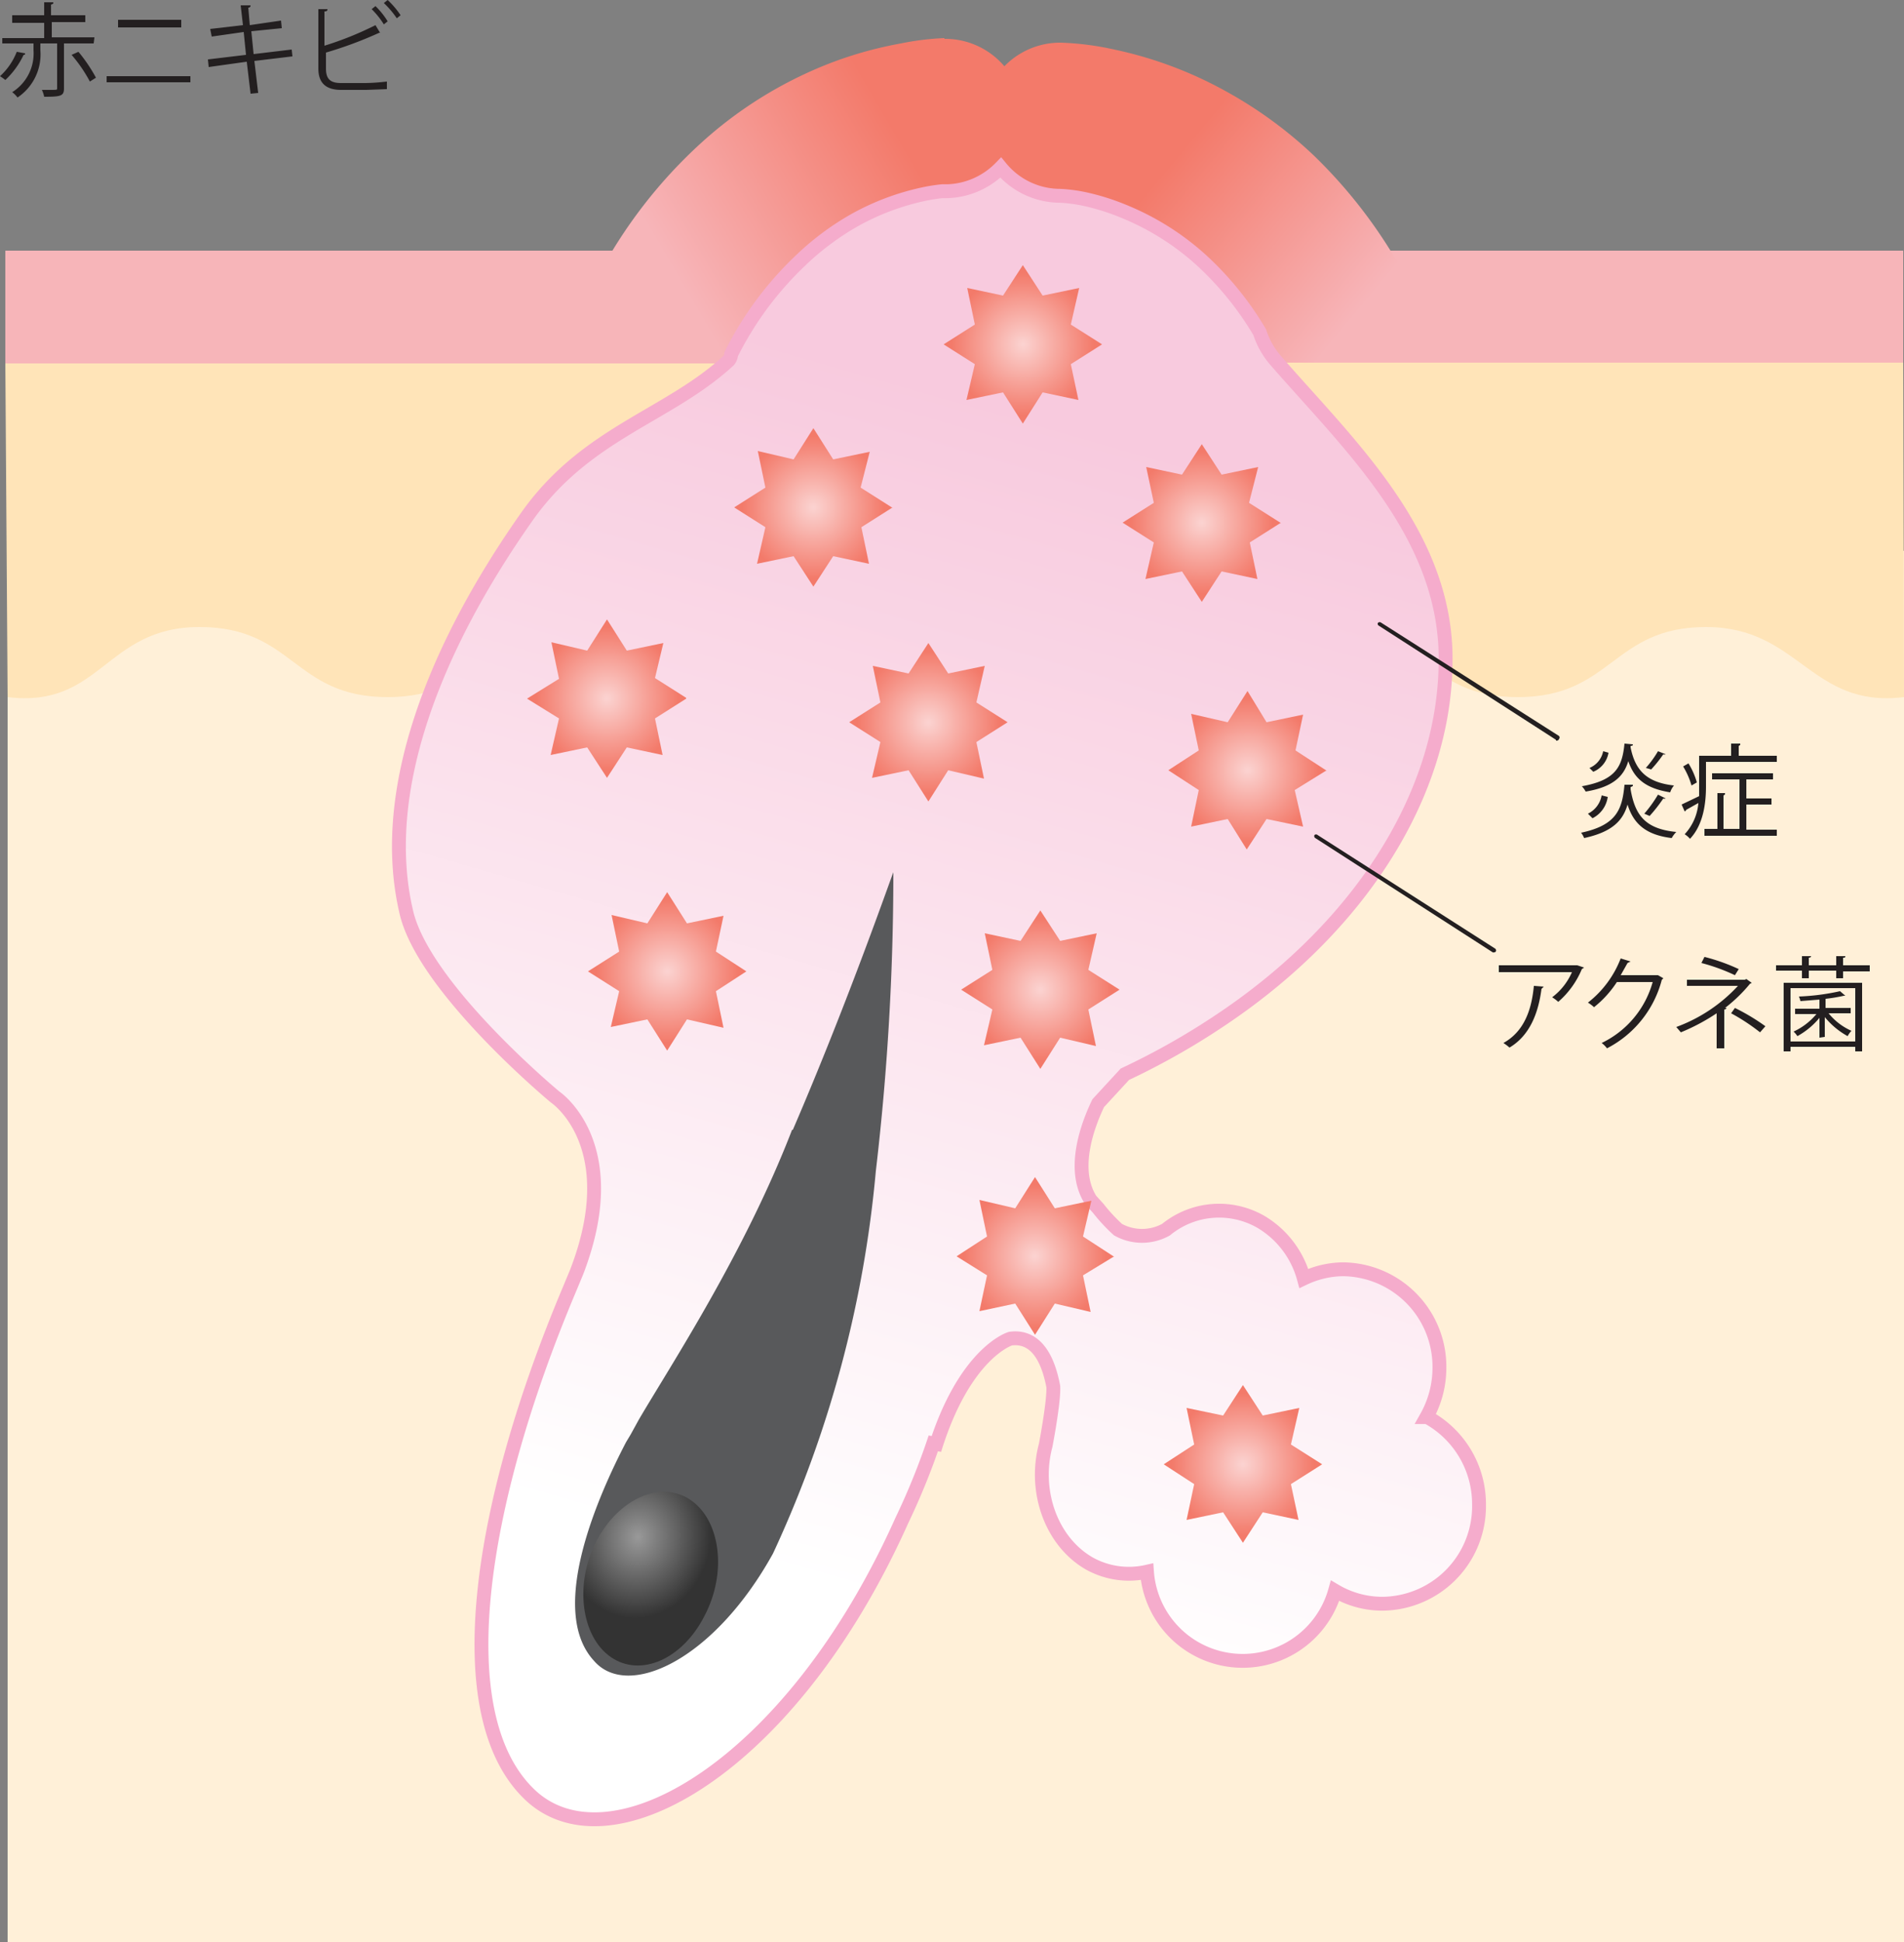 <svg xmlns="http://www.w3.org/2000/svg" xmlns:xlink="http://www.w3.org/1999/xlink" viewBox="0 0 250 254.9">
  <rect x="0" y="0" width="250" height="254.9" fill="#808080" stroke="none"/>
  <defs>
    <radialGradient id="radial-gradient" cx="-891.8" cy="548.2" r="9.9" gradientTransform="matrix(.95 .18 -.2 1.06 1040.6 -218.8)" gradientUnits="userSpaceOnUse">
      <stop offset="0" stop-color="#999"/>
      <stop offset="1" stop-color="#333"/>
    </radialGradient>
    <radialGradient id="radial-gradient-2" cx="157.8" cy="68.6" r="10.4" gradientUnits="userSpaceOnUse">
      <stop offset="0" stop-color="#fbd3d1"/>
      <stop offset=".9" stop-color="#f37a6a"/>
    </radialGradient>
    <radialGradient id="radial-gradient-3" cx="134.3" cy="45.2" r="10.4" xlink:href="#radial-gradient-2"/>
    <radialGradient id="radial-gradient-4" cx="106.8" cy="66.6" r="10.4" xlink:href="#radial-gradient-2"/>
    <radialGradient id="radial-gradient-5" cx="136.6" cy="129.9" r="10.4" xlink:href="#radial-gradient-2"/>
    <radialGradient id="radial-gradient-6" cx="163.2" cy="192.2" r="10.4" xlink:href="#radial-gradient-2"/>
    <radialGradient id="radial-gradient-7" cx="135.9" cy="164.9" r="10.4" xlink:href="#radial-gradient-2"/>
    <radialGradient id="radial-gradient-8" cx="163.8" cy="101.1" r="10.4" xlink:href="#radial-gradient-2"/>
    <radialGradient id="radial-gradient-9" cx="121.9" cy="94.8" r="10.4" xlink:href="#radial-gradient-2"/>
    <radialGradient id="radial-gradient-10" cx="87.6" cy="127.5" r="10.4" xlink:href="#radial-gradient-2"/>
    <radialGradient id="radial-gradient-11" cx="79.7" cy="91.7" r="10.4" xlink:href="#radial-gradient-2"/>
    <linearGradient id="linear-gradient" x1="153" y1="22.3" x2="177.1" y2="42.4" gradientUnits="userSpaceOnUse">
      <stop offset="0" stop-color="#f37a6a"/>
      <stop offset="1" stop-color="#f7b5b9"/>
    </linearGradient>
    <linearGradient id="linear-gradient-2" x1="118.2" y1="18.3" x2="88.5" y2="35.7" xlink:href="#linear-gradient"/>
    <linearGradient id="linear-gradient-3" x1="150.2" y1="58.4" x2="107.2" y2="207.7" gradientUnits="userSpaceOnUse">
      <stop offset="0" stop-color="#f8cade"/>
      <stop offset="1" stop-color="#fff"/>
    </linearGradient>
    <style>
      .cls-1{fill:#fff0d8}.cls-2{fill:#ffe4b8}.cls-3{fill:#f7b5b9}.cls-4{fill:url(#linear-gradient)}.cls-5{fill:url(#linear-gradient-2)}.cls-6{stroke:#f5accc;stroke-width:1.82px;fill:url(#linear-gradient-3)}.cls-7{fill:#58595b}.cls-8{fill:url(#radial-gradient)}.cls-9{fill:url(#radial-gradient-2)}.cls-10{fill:url(#radial-gradient-3)}.cls-11{fill:url(#radial-gradient-4)}.cls-12{fill:url(#radial-gradient-5)}.cls-13{fill:url(#radial-gradient-6)}.cls-14{fill:url(#radial-gradient-7)}.cls-15{fill:url(#radial-gradient-8)}.cls-16{fill:url(#radial-gradient-9)}.cls-17{fill:url(#radial-gradient-10)}.cls-18{fill:url(#radial-gradient-11)}.cls-19{fill:#231f20}
    </style>
  </defs>
  <g id="レイヤー_2" data-name="レイヤー 2">
    <g id="acne">
      <path class="cls-1" d="M1 72.3h249v182.6H1z"/>
      <path class="cls-2" d="M249.9 47.6H.7L1 91.5c12.3 1.5 12.8-9.2 25.2-9.2s12.3 9.2 24.7 9.2 12.4-9.2 24.8-9.2 12.3 9.2 24.7 9.2 12.3-9.2 24.7-9.2 12.4 9.2 24.7 9.2 12.4-9.2 24.8-9.2 12.3 9.2 24.7 9.2 12.4-9.2 24.7-9.2 13.7 10.7 26 9.2z"/>
      <path class="cls-3" d="M.7 33v14.7h92.6V32.9H.7zM168.6 33l.4 14.6h80.9V32.9h-81.3z"/>
      <path class="cls-4" d="M167.4 47.6h19.3a10.1 10.1 0 00-.4-7.8 65.2 65.2 0 00-13.7-19.3A55.9 55.9 0 00161 12a52.7 52.7 0 00-14.7-5.5 37.8 37.8 0 00-7-.9 10.2 10.2 0 00-.2 20.4 20.6 20.6 0 013.2.5 30.4 30.4 0 015.3 1.6 34.3 34.3 0 0110 6.4 43.5 43.5 0 019.7 13.1z"/>
      <path class="cls-5" d="M124 5a35.4 35.4 0 00-5.7.7 51.3 51.3 0 00-8.8 2.4 54.4 54.4 0 00-16.7 10 64.1 64.1 0 00-15.7 21 10.1 10.1 0 00-.1 8.6h18.7a44.5 44.5 0 019.2-13 35.2 35.2 0 017.3-5.4 32.1 32.1 0 019-3.4 22.4 22.4 0 012.5-.4h.5a10.2 10.2 0 00-.2-20.4z"/>
      <path class="cls-6" d="M187.3 186a13.2 13.2 0 001.7-6.4 12.8 12.8 0 00-12.7-13 12.3 12.3 0 00-5.1 1.2 12.4 12.4 0 00-5.6-7.4 11 11 0 00-12.5 1 6.5 6.5 0 01-6.3 0 22.4 22.4 0 01-2.6-2.8l-1-1.1c-2.6-4.1-.3-10 1-12.7l3.5-3.8a95.1 95.1 0 0013-7.4c18.2-12.3 28.8-29.5 29.1-46.2.5-17-12.7-29-22.4-40.2a10.6 10.6 0 01-2-3.6 41.4 41.4 0 00-7.6-9.4 34.5 34.5 0 00-10.1-6.4 30.2 30.2 0 00-5.4-1.7 20.4 20.4 0 00-3.1-.4 10.1 10.1 0 01-7.8-3.7 10.2 10.2 0 01-7.1 3.1h-.6a22 22 0 00-2.5.4 32.5 32.5 0 00-9 3.4 35.6 35.6 0 00-7.2 5.4 44 44 0 00-9 12.2 1.4 1.4 0 01-.3.8c-7.9 7.3-18.5 9.4-26.3 20.2-12.4 17.5-19.7 36.3-16.1 52 2.1 10 19.6 24.5 19.6 24.5s9.3 6.2 2.8 23l-1 2.4c-11.9 28.3-16 55.5-5.3 66 10.4 10.3 34.4-3.2 49-35.8a92 92 0 004.4-10.9l-.1 1.6c3.9-12.7 9.9-14.6 10-14.6 2.3-.3 4.6 1 5.6 6.3.1 2-1 7.7-1 7.7-1.6 6 .7 12.6 5.7 15.5a10.7 10.7 0 007.6 1.1 12.6 12.6 0 0024.7 2.5 12.2 12.2 0 006.2 1.7 12.8 12.8 0 0012.7-13 13 13 0 00-6.8-11.5z"/>
      <path class="cls-7" d="M104 148.3c-6.3 16.3-16 31-20.1 38l-1.1 2-.6 1c-3.5 6.7-10.4 22-4.2 28.7 4.4 5.1 15.7 0 23.5-14.1a151 151 0 0013.5-50.2 334.7 334.7 0 002.3-39.2c0-.2-5.7 16.4-13.2 33.8z"/>
      <path class="cls-8" d="M92.5 212.1c-2.9 5.7-8.4 8.1-12.3 5.4s-4.8-9.6-1.9-15.2 8.5-8.1 12.4-5.4 4.8 9.5 1.8 15.2z"/>
      <path class="cls-9" d="M168.2 68.6l-4.1 2.6 1 4.8-4.7-1-2.6 4-2.6-4-4.8 1 1.1-4.8-4.1-2.6 4.1-2.6-1-4.7 4.7 1 2.6-4 2.6 4 4.8-1L164 66l4.1 2.6z"/>
      <path class="cls-10" d="M144.7 45.2l-4.1 2.6 1 4.7-4.7-1-2.6 4.1-2.6-4.1-4.8 1 1.1-4.7-4.1-2.6 4.1-2.6-1-4.8 4.7 1 2.6-4 2.6 4 4.8-1-1.1 4.8 4.1 2.6z"/>
      <path class="cls-11" d="M117.2 66.6l-4.1 2.6 1 4.8-4.7-1-2.6 4-2.6-4-4.8 1 1.1-4.8-4.1-2.6 4.1-2.6-1-4.8 4.7 1.1 2.6-4.1 2.6 4.1 4.8-1L113 64l4.1 2.6z"/>
      <path class="cls-12" d="M147 129.9l-4.1 2.6 1 4.8-4.7-1.1-2.6 4.1-2.6-4.1-4.8 1 1.1-4.7-4.1-2.6 4.1-2.6-1-4.8 4.7 1 2.6-4 2.6 4 4.8-1-1.1 4.8 4.1 2.6z"/>
      <path class="cls-13" d="M173.6 192.2l-4.1 2.6 1 4.7-4.7-1-2.6 4-2.6-4-4.8 1 1-4.7-4-2.6 4-2.6-1-4.8 4.8 1 2.6-4 2.6 4 4.8-1-1.1 4.8 4.1 2.6z"/>
      <path class="cls-14" d="M146.3 164.9l-4.1 2.5 1 4.8-4.7-1.1-2.6 4.1-2.6-4.1-4.7 1 1-4.7-4-2.5 4-2.6-1-4.8 4.7 1.1 2.6-4.1 2.6 4.1 4.8-1-1.1 4.7 4 2.6z"/>
      <path class="cls-15" d="M174.2 101.1l-4.2 2.6 1.1 4.8-4.8-1-2.6 4-2.5-4-4.8 1 1-4.8-4-2.6 4-2.6-1-4.8 4.8 1.1 2.6-4.1 2.5 4.1 4.8-1-1 4.7 4 2.6z"/>
      <path class="cls-16" d="M132.3 94.8l-4.1 2.6 1 4.8-4.7-1.1-2.6 4.1-2.6-4.1-4.8 1 1.1-4.7-4.1-2.6 4.1-2.6-1-4.8 4.7 1 2.6-4 2.6 4 4.8-1-1.1 4.8 4.1 2.6z"/>
      <path class="cls-17" d="M98 127.5l-4 2.6 1 4.8-4.8-1.1-2.6 4.1-2.6-4.1-4.8 1 1.1-4.7-4.1-2.6 4.1-2.6-1-4.8 4.7 1.1 2.6-4.1 2.6 4.1 4.8-1-1 4.7 4 2.6z"/>
      <path class="cls-18" d="M90.1 91.7L86 94.3l1 4.8-4.7-1-2.6 4-2.6-4-4.8 1 1.1-4.8-4.2-2.6 4.2-2.6-1-4.8 4.7 1.1 2.6-4.1 2.6 4.1 4.8-1L86 89l4.1 2.6z"/>
      <path class="cls-19" d="M196 125l-23.3-15a.3.3 0 01-.1-.4.3.3 0 01.4 0l23.3 14.9a.3.3 0 01.1.4.3.3 0 01-.2.1.3.3 0 01-.2 0zM204.3 97.1l-23.3-15a.3.3 0 01-.1-.3.3.3 0 01.4-.1l23.4 14.9a.3.3 0 010 .4.3.3 0 01-.2.2.3.3 0 01-.2 0zM3.3 7c0 .2-.1.2-.2.2a10.8 10.8 0 01-2.4 3.3A6.8 6.8 0 000 10a8.5 8.5 0 002.2-3.2zm9-1.3H8.4v5.9c0 1-.4 1.1-2.6 1.1a3.7 3.7 0 00-.3-.9h1c1 0 1 0 1-.2V5.7H5.3v.9a6.8 6.8 0 01-3 6.2 3.2 3.2 0 00-.7-.7 6 6 0 002.8-5.5v-.9H.3V5h5.5v-2H1.6V2h4.2V.3H7c0 .2 0 .2-.3.3V2h4.5v.9H6.8v2h5.6zm-2 1.1a20.4 20.4 0 012.3 3.4l-.8.5a19.1 19.1 0 00-2.4-3.5zM25 10v.8H14V10zm-1.2-7.4v1h-8.3v-1zM33.4 8l.5 4.2-1 .1-.5-4.2-5 .7-.1-1 5-.6-.3-3-4.2.6-.2-1 4.3-.5-.3-2.6h1.3c0 .2-.1.3-.3.3l.2 2.3 4.1-.6.1 1-4 .4.3 3 5-.6.1.9zM48 10.9a27 27 0 002.8-.2v1l-2.7.1h-3.3c-2 0-3-.9-3-2.8V1.2H43c0 .2-.1.3-.4.3V6a43.2 43.2 0 006.7-2.7l.6 1H50a.6.6 0 01-.2 0 52.4 52.4 0 01-7 2.6V9c0 1.4.6 1.9 2 1.9zM49.3.8a10.2 10.2 0 011.6 2l-.5.4a11 11 0 00-1.6-2zm1.6-.8a11.3 11.3 0 011.7 2l-.5.4a11.9 11.9 0 00-1.7-2zM208 127l-.3.2a11.5 11.5 0 01-3.1 4.3 5.1 5.1 0 00-.8-.6 8.2 8.2 0 002.6-3.3h-9.6v-.9H207.1zm-5.3 2.5l-.3.3c-.4 3.1-1.5 6.1-4.2 7.7a6.6 6.6 0 00-.8-.6c2.7-1.5 3.7-4.3 4-7.5zM218.4 128.4a1 1 0 01-.2.2 14.1 14.1 0 01-7.2 9 3.3 3.3 0 00-.7-.7 12.6 12.6 0 006.7-8h-4.7a13.8 13.8 0 01-3 3.3 4.9 4.9 0 00-.8-.6 13.5 13.5 0 004.3-5.8l1.3.4-.4.2-.9 1.6h4.9zM230 129a.3.3 0 01-.2.1 20 20 0 01-3.3 3.2h.2a.3.3 0 01-.3.2v5.1h-1V133a26.4 26.4 0 01-4.7 2.5l-.6-.7a20.7 20.7 0 008.1-5.4h-6.7v-.8h7.6l.2-.1zm-2.2-1a24.8 24.8 0 00-4.4-1.6l.4-.8a25.2 25.2 0 014.5 1.6zm0 4.3a27.2 27.2 0 014 2.4l-.7.8a26.3 26.3 0 00-3.8-2.5zM242 126.7h3.5v.8H242v.9h-.9v-1h-3.6v1h-.9v-1h-3.4v-.7h3.4v-1.2h1.2c0 .1-.1.2-.3.2v1h3.6v-1.2h1.2c0 .2-.1.2-.3.2zm-7.8 11.3v-9h10.3v9h-.9v-.6h-8.5v.6zm9.4-8.3h-8.5v7h8.5zm-4.7 6.5v-2.6a10 10 0 01-2.9 2.4 3 3 0 00-.5-.6 8.5 8.5 0 003-2.3h-2.8v-.7h3.2v-1.2l-2.5.2a2.7 2.7 0 00-.2-.6 30 30 0 005.4-.7l.7.6h-.2a21.1 21.1 0 01-2.4.4v1.2h3.3v.7h-2.9a8 8 0 003 2.3 3.2 3.2 0 00-.5.7 10.2 10.2 0 01-3-2.5v2.6zM214.4 103c0 .2 0 .2-.3.3v.3c.6 3.5 2 5.2 6 5.6a3.6 3.6 0 00-.6.8c-3.3-.4-5-1.8-5.8-4.4-.6 2.1-2 3.6-5.7 4.4a2.8 2.8 0 00-.4-.7c4.7-1 5.4-3.1 5.7-6.3zm0-5.3c0 .1 0 .2-.3.2v.2c.6 3 2.1 4.6 5.7 5a2.7 2.7 0 00-.5.9c-3.1-.5-4.7-1.7-5.5-4.1-.6 2-2 3.4-5.6 4a3 3 0 00-.5-.7c4.5-.8 5.3-2.6 5.6-5.6zm-3.3 6.9a3.7 3.7 0 01-2 2.8l-.6-.6a3.3 3.3 0 001.8-2.4zm-2.4-3.8a3 3 0 001.8-2.2l.7.2a3.3 3.3 0 01-2 2.5zm10 4a.3.3 0 01-.3 0 20.4 20.4 0 01-1.8 2.3l-.7-.3a17.1 17.1 0 001.8-2.5zm0-5.8a.3.3 0 01-.3 0 17.1 17.1 0 01-1.6 2 7.5 7.5 0 00-.7-.2 13.8 13.8 0 001.6-2.2zM228.3 99.2h5v.8H224v3.2c0 2.1-.3 5-2.1 6.9a3 3 0 00-.7-.6 6.8 6.8 0 001.8-4.1l-1.6.9a.3.3 0 01-.2.2l-.4-.9 2.3-1.1v-5.3h4.2v-1.6h1.2c0 .2 0 .2-.2.3zm-6.6 1a9.7 9.7 0 011.1 2.5l-.7.4a10.3 10.3 0 00-1.1-2.5zm7.6 5.4v3.3h4v.8h-9.5v-.9h1.7v-4.7h1c0 .2 0 .2-.2.3v4.4h2.1v-6.5h-3.6v-.8h8v.8h-3.5v2.5h3.3v.8z"/>
    </g>
  </g>
</svg>
